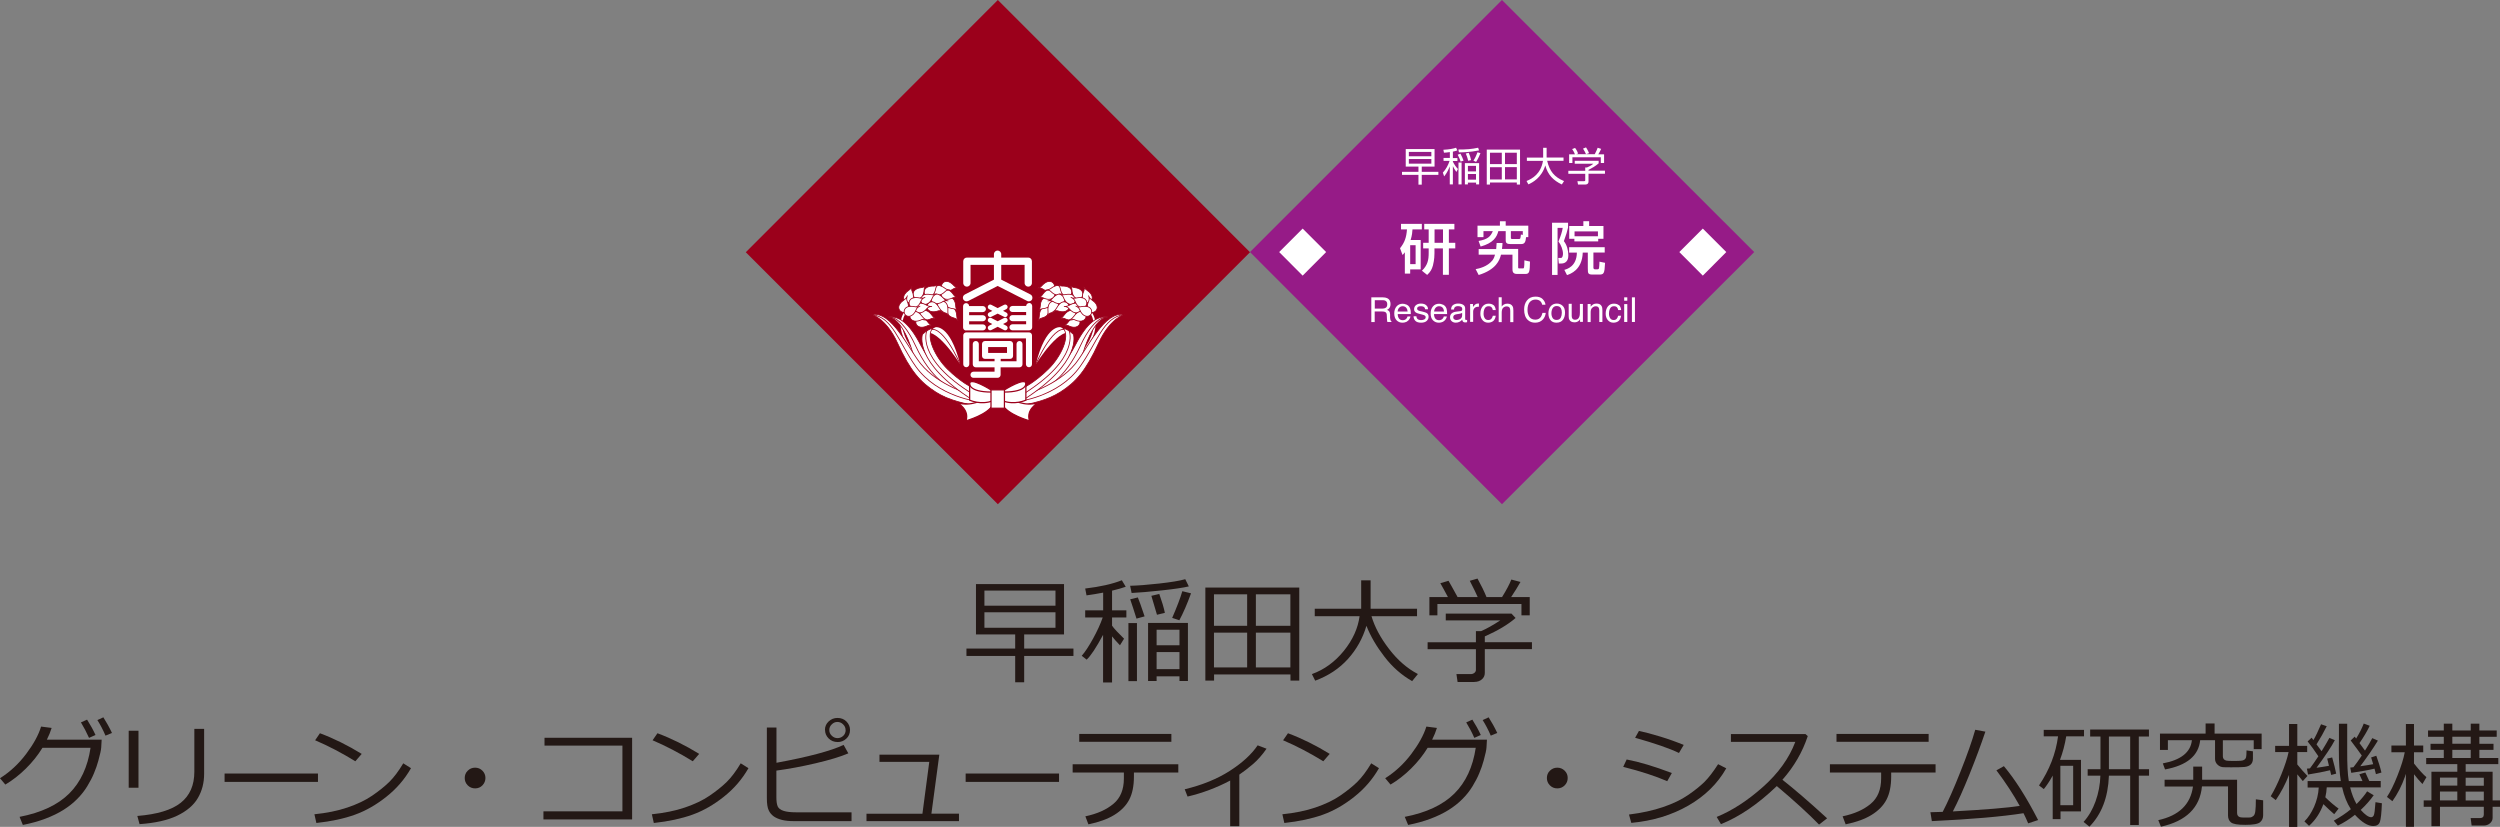 <?xml version="1.0" encoding="UTF-8"?><svg id="_レイヤー_1" xmlns="http://www.w3.org/2000/svg" viewBox="0 0 281.08 92.97"><rect x="0" y="0" width="281.08" height="92.97" fill="#808080" stroke="none"/><defs><style>.cls-1{stroke:#fff;stroke-width:.21px;}.cls-1,.cls-2,.cls-3,.cls-4{fill:none;}.cls-5,.cls-2,.cls-6,.cls-3,.cls-4{stroke:#9b001b;}.cls-5,.cls-6,.cls-7{fill:#fff;}.cls-5,.cls-4{stroke-width:.14px;}.cls-2,.cls-6{stroke-linecap:round;}.cls-2,.cls-6,.cls-3{stroke-width:.09px;}.cls-8{fill:#961b87;}.cls-8,.cls-9,.cls-10,.cls-7{stroke-width:0px;}.cls-9{fill:#231815;}.cls-10{fill:#9b001b;}</style></defs><polygon class="cls-8" points="197.23 28.34 168.87 56.69 140.54 28.34 168.87 0 197.23 28.34 197.23 28.34"/><polygon class="cls-7" points="149.1 28.34 146.46 30.99 143.82 28.34 146.46 25.7 149.1 28.34 149.1 28.34"/><polygon class="cls-7" points="194.09 28.34 191.45 30.99 188.81 28.34 191.45 25.7 194.09 28.34 194.09 28.34"/><path class="cls-7" d="m157.95,28.36c-.1.14-.14.19-.26.31l-.28-.76c.52-.66.71-1.2.78-2.12h-.67v-.62h2.34v.62h-1.05c-.02.29-.04.65-.21,1.19h1.13v3.31h-1.18v.47h-.6v-2.4Zm.6-.79v2.13h.61v-2.13h-.61Zm4.97-2.4v.62h-.62v1.51h.72v.63h-.72v2.97h-.67v-2.97h-.95v.56c0,.13,0,.69-.17,1.35-.12.44-.28.73-.65,1.07l-.59-.47c.65-.63.76-1.22.76-2v-.51h-.62v-.63h.62v-1.51h-.5v-.62h3.4Zm-2.23.62v1.51h.95v-1.51h-.95Z"/><path class="cls-7" d="m168.93,27.31c-.01.19-.01.33-.06.68h1.82v2.02c0,.13,0,.17.13.17h.41c.12,0,.16-.06.16-.91l.63.14c-.03,1.1-.04,1.39-.5,1.39h-.98c-.49,0-.49-.35-.49-.57v-1.6h-1.29c-.15.62-.54,1.68-2.51,2.29l-.34-.66c.36-.07,1.29-.25,1.89-.99.16-.21.25-.47.29-.64h-1.84v-.63h1.97c.03-.3.04-.47.05-.68h.67Zm2.65-.65c-.05.53-.15.78-.54.78h-1.22c-.36,0-.53-.09-.53-.42v-1.03h-.83c-.17.66-.55,1.33-1.99,1.73l-.23-.63c.98-.17,1.34-.47,1.6-1.1h-1.05v.67h-.67v-1.29h2.52v-.49h.65v.49h2.54v1.29h-.25Zm-.38-.67h-1.33v.73c0,.08,0,.15.15.15h.77c.15,0,.16-.05.21-.5l.21.04v-.42Z"/><path class="cls-7" d="m174.48,25.04h1.82v.54c-.09.42-.19.75-.47,1.53.34.44.5,1.02.5,1.58,0,.21,0,.94-.83.94h-.24l-.06-.63h.3c.19,0,.23-.32.23-.48,0-.43-.23-1.01-.51-1.37.26-.63.4-1.04.48-1.53h-.58v5.29h-.62v-5.88Zm5.95,3.35h-1.28v1.67c0,.08.01.22.17.22h.28c.12,0,.16-.06.18-.12.03-.08.04-.52.05-.74l.63.13c-.06,1.27-.14,1.32-.72,1.32h-.59c-.61,0-.63-.08-.63-.72v-1.75h-.57c-.06,1.95-1.39,2.4-1.77,2.53l-.3-.59c.28-.08,1.39-.37,1.41-1.94h-.87v-.61h4v.61Zm-3.42-1.54h-.58v-1.44h1.59v-.54h.65v.54h1.61v1.44h-.59v.29h-2.68v-.29Zm2.65-.29v-.54h-2.63v.54h2.63Z"/><path class="cls-7" d="m154.19,33.43h1.26c.21,0,.38.03.51.09.26.12.38.34.38.66,0,.17-.03.3-.1.41-.07.11-.17.19-.29.25.11.04.19.1.25.17.05.07.09.19.09.35v.37c.02.11.03.18.04.24.02.09.06.15.12.17v.06h-.46s-.02-.05-.03-.09c0-.04-.01-.11-.02-.22l-.02-.46c0-.18-.07-.3-.2-.36-.07-.03-.18-.05-.33-.05h-.83v1.19h-.38v-2.77Zm1.22,1.27c.17,0,.31-.04.41-.11.1-.07.15-.2.15-.38,0-.2-.07-.33-.21-.4-.07-.04-.17-.06-.3-.06h-.89v.95h.84Z"/><path class="cls-7" d="m158.14,34.24c.13.07.24.15.31.26.07.1.11.22.14.36.02.09.03.24.03.45h-1.47c0,.21.05.37.14.5.09.12.23.19.42.19.18,0,.32-.06.42-.18.06-.07.1-.15.12-.24h.33c0,.08-.04.16-.09.25-.05.09-.1.17-.17.22-.1.1-.23.17-.38.2-.08.02-.17.03-.28.03-.25,0-.46-.09-.64-.27-.17-.18-.26-.44-.26-.77s.09-.59.26-.79c.17-.2.4-.3.69-.3.14,0,.28.03.42.1Zm.12.79c-.01-.15-.05-.27-.1-.35-.09-.16-.25-.25-.46-.25-.15,0-.28.06-.39.17-.11.11-.16.26-.17.43h1.11Z"/><path class="cls-7" d="m159.25,35.57c0,.11.04.2.09.26.09.11.24.16.46.16.13,0,.24-.03.34-.08.1-.05.15-.14.15-.25,0-.09-.04-.15-.12-.2-.05-.03-.15-.06-.3-.1l-.27-.07c-.18-.04-.3-.09-.39-.14-.15-.09-.22-.22-.22-.38,0-.19.07-.35.21-.46.14-.12.33-.18.56-.18.31,0,.53.09.67.27.09.11.13.24.12.37h-.32c0-.08-.04-.15-.08-.21-.08-.09-.22-.13-.42-.13-.13,0-.23.02-.3.07s-.1.11-.1.19c0,.09.04.16.13.21.05.03.13.06.23.08l.23.05c.25.06.42.12.5.17.13.09.2.22.2.41s-.07.33-.21.47c-.14.13-.35.2-.63.2-.3,0-.52-.07-.65-.21s-.2-.3-.2-.51h.33Z"/><path class="cls-7" d="m162.23,34.24c.13.07.24.15.31.26.07.1.11.22.13.36.02.09.03.24.03.45h-1.47c0,.21.05.37.14.5.09.12.23.19.42.19.18,0,.32-.06.42-.18.06-.07.1-.15.12-.24h.34c0,.08-.04.16-.09.25-.05.09-.11.17-.17.22-.1.1-.23.17-.38.2-.08.02-.17.03-.28.03-.25,0-.46-.09-.64-.27s-.26-.44-.26-.77.09-.59.26-.79c.17-.2.4-.3.69-.3.14,0,.28.03.41.1Zm.12.79c-.01-.15-.04-.27-.09-.35-.09-.16-.25-.25-.46-.25-.16,0-.29.06-.39.17-.1.11-.16.26-.17.43h1.11Z"/><path class="cls-7" d="m164.22,34.98c.08,0,.13-.04.16-.1.02-.03.02-.07.02-.13,0-.12-.04-.2-.12-.25-.08-.05-.2-.08-.35-.08-.18,0-.3.05-.38.14-.04.05-.07.13-.08.24h-.32c0-.25.09-.42.24-.52.16-.1.33-.15.54-.15.24,0,.43.04.58.14.15.09.22.23.22.42v1.17s0,.06.02.08c.01.02.04.03.09.03.01,0,.03,0,.05,0,.02,0,.04,0,.06,0v.25c-.05.02-.09.03-.12.03-.03,0-.07,0-.11,0-.12,0-.2-.04-.26-.12-.03-.04-.05-.11-.06-.19-.07.09-.17.17-.3.24-.13.07-.27.1-.43.1-.19,0-.34-.06-.46-.17-.12-.11-.18-.26-.18-.43,0-.19.06-.33.18-.44.12-.1.27-.17.46-.19l.54-.07Zm-.72.92c.07.06.16.08.26.08.12,0,.23-.03.35-.08.19-.09.28-.24.28-.45v-.27s-.1.05-.16.07c-.07.02-.13.03-.19.04l-.21.03c-.12.02-.22.04-.28.08-.11.06-.16.15-.16.28,0,.1.04.18.11.23Z"/><path class="cls-7" d="m165.29,34.18h.32v.35c.03-.07.09-.15.2-.25.1-.1.22-.15.36-.15,0,0,.02,0,.03,0,.02,0,.04,0,.08,0v.36s-.04,0-.06,0c-.02,0-.04,0-.05,0-.17,0-.3.06-.4.16-.09.11-.14.24-.14.38v1.16h-.34v-2.02Z"/><path class="cls-7" d="m167.91,34.29c.14.11.23.3.26.57h-.33c-.02-.12-.07-.23-.14-.31-.07-.08-.19-.12-.35-.12-.22,0-.37.11-.46.32-.06.14-.09.31-.09.51s.04.37.13.51c.08.14.22.21.4.21.14,0,.25-.04.34-.13.08-.09.14-.2.17-.35h.33c-.04.27-.13.46-.28.59-.15.12-.35.19-.58.19-.26,0-.48-.1-.63-.29-.16-.19-.24-.43-.24-.72,0-.35.09-.63.26-.83.17-.2.39-.3.66-.3.23,0,.41.05.56.17Z"/><path class="cls-7" d="m168.5,33.42h.34v1.04c.08-.1.15-.17.22-.21.11-.07.25-.11.41-.11.29,0,.49.1.6.31.06.11.08.27.08.47v1.3h-.35v-1.27c0-.15-.02-.26-.06-.33-.06-.11-.18-.17-.35-.17-.14,0-.27.05-.38.15-.11.1-.17.28-.17.55v1.07h-.34v-2.78Z"/><path class="cls-7" d="m173.44,33.63c.19.18.3.4.32.63h-.37c-.04-.18-.12-.32-.24-.42-.12-.1-.29-.16-.51-.16-.27,0-.48.1-.65.29-.16.19-.25.49-.25.88,0,.32.08.59.22.79.15.2.37.3.67.3.27,0,.48-.11.62-.32.07-.11.13-.26.17-.44h.37c-.03.29-.14.54-.32.74-.22.24-.51.36-.88.36-.32,0-.59-.1-.8-.29-.29-.26-.43-.66-.43-1.2,0-.41.11-.75.32-1.01.23-.29.55-.43.96-.43.35,0,.62.09.81.28Z"/><path class="cls-7" d="m175.69,34.38c.18.17.27.43.27.77s-.08.59-.24.81c-.16.21-.4.32-.73.32-.28,0-.5-.09-.66-.28-.16-.19-.24-.44-.24-.76,0-.34.09-.61.26-.81.17-.2.4-.3.69-.3.26,0,.48.09.66.26Zm-.21,1.34c.08-.17.12-.36.12-.57,0-.19-.03-.34-.09-.46-.09-.19-.26-.28-.49-.28-.2,0-.35.08-.45.24-.09.16-.14.35-.14.57s.05.39.14.54c.09.14.24.21.44.21.22,0,.38-.08.46-.25Z"/><path class="cls-7" d="m176.71,34.18v1.34c0,.1.02.19.05.25.06.12.17.18.33.18.23,0,.39-.11.47-.32.05-.11.07-.27.07-.47v-.99h.34v2.02h-.32v-.3c-.04.08-.09.14-.16.19-.13.11-.28.16-.46.16-.28,0-.48-.1-.58-.29-.06-.1-.08-.24-.08-.41v-1.38h.35Z"/><path class="cls-7" d="m178.52,34.18h.32v.29c.1-.12.2-.2.3-.26.11-.05.22-.08.36-.08.29,0,.48.1.58.3.06.11.08.27.08.47v1.3h-.35v-1.27c0-.12-.02-.22-.05-.3-.06-.13-.17-.19-.33-.19-.08,0-.15,0-.2.03-.09.03-.17.08-.25.17-.06.07-.09.14-.11.21-.02.07-.03.17-.03.3v1.06h-.34v-2.02Z"/><path class="cls-7" d="m182.01,34.29c.14.11.23.3.26.57h-.33c-.02-.12-.07-.23-.14-.31-.07-.08-.19-.12-.35-.12-.22,0-.37.11-.46.32-.06.14-.09.31-.09.51s.04.37.13.51c.08.14.22.21.4.21.14,0,.25-.04.33-.13.08-.09.14-.2.17-.35h.33c-.04.27-.13.46-.28.59-.15.12-.34.19-.58.19-.26,0-.47-.1-.63-.29-.16-.19-.24-.43-.24-.72,0-.35.09-.63.26-.83.17-.2.39-.3.66-.3.23,0,.41.05.56.17Z"/><path class="cls-7" d="m182.61,33.43h.35v.38h-.35v-.38Zm0,.76h.35v2.01h-.35v-2.01Z"/><path class="cls-7" d="m183.48,33.43h.34v2.77h-.34v-2.77Z"/><path class="cls-7" d="m161.72,19.66h-1.87v1.1h-.37v-1.1h-1.85v-.34h1.85v-.59h-1.43v-1.97h3.24v1.97h-1.44v.59h1.87v.34Zm-.79-2.58h-2.53v.49h2.53v-.49Zm0,.8h-2.53v.52h2.53v-.52Z"/><path class="cls-7" d="m163.35,17.77h.51v.33h-.51v.08c.21.41.37.61.57.82l-.17.33c-.21-.26-.37-.58-.4-.65v2.05h-.35v-2.02c-.25.65-.52.99-.63,1.12l-.15-.42c.36-.39.59-.82.76-1.32h-.68v-.33h.71v-.66c-.32.05-.51.06-.66.07l-.07-.33c.71-.04,1.09-.12,1.43-.23l.14.3c-.12.04-.26.09-.5.14v.72Zm.87.4c-.04-.14-.12-.38-.33-.78l.31-.11c.16.31.24.46.35.78l-.33.11Zm2.07-1.26c-1.03.21-1.9.22-2.26.22l-.06-.32c.89,0,1.48-.04,2.22-.2l.1.29Zm-1.96,3.82h-.35v-2.46h.35v2.46Zm1.96,0h-.33v-.2h-.92v.2h-.34v-2.39h1.6v2.39Zm-1.22-2.65c-.08-.37-.22-.71-.27-.82l.33-.08c.12.25.21.53.27.82l-.34.08Zm.88.57h-.91v.62h.91v-.62Zm0,.91h-.91v.64h.91v-.64Zm-.29-1.5c.17-.24.36-.66.46-.94l.33.1c-.08.2-.24.61-.49.98l-.3-.14Z"/><path class="cls-7" d="m170.54,20.75v-.23h-3.02v.23h-.36v-3.93h3.74v3.93h-.37Zm-1.69-3.58h-1.33v1.28h1.33v-1.28Zm0,1.63h-1.33v1.38h1.33v-1.38Zm1.69-1.63h-1.33v1.28h1.33v-1.28Zm0,3v-1.38h-1.33v1.38h1.33Z"/><path class="cls-7" d="m173.49,16.62h.4v1.09h1.9v.37h-1.84c.28,1.17.79,1.82,1.9,2.28l-.25.38c-.93-.44-1.57-1.06-1.86-2.14-.41,1.38-1.43,1.92-1.9,2.13l-.21-.38c.66-.26,1.61-.81,1.85-2.26h-1.81v-.37h1.83v-1.09Z"/><path class="cls-7" d="m179.73,18.37c-.36.32-.76.54-1.13.73v.09h1.85v.34h-1.85v.88c0,.29-.23.34-.37.34h-.81l-.07-.38h.73c.14,0,.15-.03.15-.13v-.7h-1.9v-.34h1.9v-.37h.19c.1-.04.46-.19.72-.42h-2.09v-.33h2.69v.3Zm-.43-1.03c.14-.24.3-.64.33-.73l.39.13c-.09.21-.2.42-.32.61h.65v.98h-.37v-.65h-3.19v.65h-.37v-.98h.65c-.09-.26-.24-.48-.31-.59l.33-.13c.18.24.28.46.34.63l-.22.08h2.08Zm-.98,0c-.08-.2-.21-.43-.34-.63l.34-.14c.18.27.31.57.34.65l-.34.12Z"/><polygon class="cls-10" points="112.19 0 140.54 28.36 112.19 56.69 83.85 28.36 112.19 0"/><path class="cls-1" d="m122.61,35.12s1.86,1.9-1.97,5.74"/><path class="cls-6" d="m116.31,43.49s2.77-1.17,4.57-4.65c1.34-2.63,2.53-3.4,3.82-3.19,0,0-1.55-.43-2.95,4.08-1.32,4.3-5.14,4.46-5.14,4.46l-.31-.71Z"/><path class="cls-2" d="m124.7,35.65s-1.5-.54-3.24,3.25c-1.75,3.79-3.95,4.71-3.95,4.71"/><path class="cls-6" d="m115.09,44.41s3.78-1,5.82-3.52c1.4-1.76,3.23-5.93,5.49-5.53,0,0-1.61.42-2.89,3.24-1.42,3.09-2.56,4.39-4.3,5.49-1.45.91-3.21,1.33-5.16,1.61l1.05-1.29"/><path class="cls-2" d="m114.3,45.17s4.7-.49,7.15-3.98c1.95-2.75,2.58-5.53,4.95-5.83"/><path class="cls-7" d="m119.25,36.79s-1.66-.4-2.78,4.14c0,0,2.92-4.66,4.14-3.27,0,0,.06-.29-1.36-.86Z"/><path class="cls-3" d="m116.47,40.92s2.18-5.08,3.71-3.63"/><path class="cls-6" d="m115.05,43.62s1.3-.63,2.82-2.13c1.39-1.36,2.52-3.72,1.65-4.6,0,0,.49.08,1.17.7,0,0,1.06,3.13-5.7,7.41l.05-1.38Z"/><path class="cls-2" d="m120.21,37.21s1.32,3.1-5.28,7.17"/><path class="cls-6" d="m117.82,34.6c.34.24.21.95-.72,1.17-.29.08-.47.4-.47.4,0,0,.2-.24.21-.56.02-1.07.66-1.25.99-1.01Z"/><path class="cls-6" d="m118.03,33.57c.35.3.2,1.04-.8,1.14-.32.03-.5.34-.5.34,0,0,.2-.22.22-.55.04-1.12.73-1.23,1.08-.93Z"/><path class="cls-6" d="m118.8,33.94c.38.25.33,1-.66,1.24-.3.07-.46.39-.46.39,0,0,.18-.23.15-.55-.1-1.12.57-1.3.96-1.07Z"/><path class="cls-6" d="m118.56,32.12c.08.45-.5.93-1.35.36-.26-.18-.6-.07-.6-.07,0,0,.3-.03.52-.28.76-.83,1.35-.46,1.43-.02Z"/><path class="cls-6" d="m118.59,32.94c.15.43-.36.99-1.28.56-.28-.13-.61.04-.61.04,0,0,.29-.09.47-.36.62-.94,1.26-.66,1.41-.24Z"/><path class="cls-6" d="m119.55,32.69c0,.46-.68.81-1.39.09-.22-.22-.58-.18-.58-.18,0,0,.29.03.57-.17.9-.68,1.42-.2,1.41.25Z"/><path class="cls-6" d="m119.74,33.52c.08.46-.5.93-1.34.38-.26-.17-.61-.06-.61-.06,0,0,.3-.03.52-.28.75-.84,1.35-.48,1.43-.04Z"/><path class="cls-6" d="m120.17,34.27c.19.41-.25,1.02-1.21.69-.3-.1-.61.1-.61.1,0,0,.28-.11.43-.4.52-1,1.19-.8,1.38-.39Z"/><path class="cls-6" d="m120.4,33.18c-.28.37-1.01.27-1.19-.73-.05-.31-.38-.48-.38-.48,0,0,.23.19.56.19,1.12-.03,1.27.66,1,1.02Z"/><path class="cls-6" d="m120.87,33.94c-.2.42-.95.45-1.3-.49-.11-.29-.47-.4-.47-.4,0,0,.27.15.6.08,1.1-.23,1.36.41,1.18.81Z"/><path class="cls-6" d="m121.59,33.46c-.32.33-1.03.13-1.07-.88,0-.32-.31-.52-.31-.52,0,0,.21.21.53.26,1.11.12,1.16.81.85,1.14Z"/><path class="cls-6" d="m122.41,34.01c-.43.15-.99-.36-.56-1.27.13-.29-.04-.61-.04-.61,0,0,.08.29.36.47.94.62.67,1.26.24,1.41Z"/><path class="cls-6" d="m121.41,36.09c.14.44-.37.98-1.27.54-.28-.14-.61.02-.61.02,0,0,.29-.07.49-.34.63-.92,1.26-.65,1.4-.22Z"/><path class="cls-6" d="m120.99,35.3c.14.42-.37.96-1.27.53-.28-.14-.62.02-.62.02,0,0,.29-.07.48-.35.64-.91,1.28-.63,1.4-.2Z"/><path class="cls-6" d="m121.56,34.75c-.06.46-.75.71-1.38-.06-.19-.25-.56-.24-.56-.24,0,0,.3.05.58-.12.97-.57,1.42-.04,1.36.41Z"/><path class="cls-6" d="m122.09,35.41c.14.44-.38.98-1.27.54-.28-.13-.62.02-.62.02,0,0,.29-.07.49-.35.62-.91,1.26-.63,1.4-.21Z"/><path class="cls-6" d="m122.14,34.31c-.2.42-.95.46-1.29-.48-.12-.3-.46-.4-.46-.4,0,0,.26.15.59.08,1.09-.24,1.35.4,1.16.81Z"/><path class="cls-6" d="m122.97,35.11c-.43.16-.98-.35-.56-1.27.13-.29-.03-.61-.03-.61,0,0,.08.29.35.47.94.62.67,1.26.24,1.4Z"/><path class="cls-6" d="m122.69,35.29c-.2.41-.94.45-1.3-.48-.11-.3-.45-.4-.45-.4,0,0,.25.15.57.08,1.1-.24,1.37.4,1.18.81Z"/><path class="cls-1" d="m101.8,35.12s-1.84,1.9,1.99,5.74"/><path class="cls-6" d="m108.09,43.49s-2.76-1.17-4.55-4.65c-1.35-2.63-2.54-3.4-3.82-3.19,0,0,1.55-.43,2.93,4.08,1.33,4.3,5.14,4.46,5.14,4.46l.3-.71Z"/><path class="cls-2" d="m99.72,35.65s1.49-.54,3.23,3.25c1.75,3.79,3.95,4.71,3.95,4.71"/><path class="cls-6" d="m109.32,44.41s-3.78-1-5.81-3.52c-1.42-1.76-3.23-5.93-5.5-5.53,0,0,1.63.42,2.91,3.24,1.41,3.09,2.56,4.39,4.3,5.49,1.43.91,3.21,1.33,5.15,1.61l-1.04-1.29"/><path class="cls-2" d="m110.11,45.17s-4.69-.49-7.16-3.98c-1.94-2.75-2.57-5.53-4.95-5.83"/><path class="cls-7" d="m105.17,36.79s1.63-.4,2.77,4.14c0,0-2.92-4.66-4.13-3.27,0,0-.05-.29,1.37-.86Z"/><path class="cls-3" d="m107.94,40.92s-2.17-5.08-3.71-3.63"/><path class="cls-6" d="m109.36,43.62s-1.31-.63-2.84-2.13c-1.38-1.36-2.5-3.72-1.64-4.6,0,0-.49.08-1.17.7,0,0-1.08,3.13,5.7,7.41l-.05-1.38Z"/><path class="cls-2" d="m104.2,37.21s-1.34,3.1,5.28,7.17"/><path class="cls-6" d="m106.59,34.6c-.33.24-.21.95.72,1.17.29.08.47.4.47.4,0,0-.2-.24-.2-.56-.03-1.07-.66-1.25-.99-1.01Z"/><path class="cls-6" d="m106.38,33.57c-.34.3-.19,1.04.8,1.14.31.03.51.34.51.34,0,0-.21-.22-.23-.55-.04-1.12-.74-1.23-1.08-.93Z"/><path class="cls-6" d="m105.62,33.94c-.39.25-.33,1,.65,1.24.29.07.44.39.44.39,0,0-.17-.23-.14-.55.1-1.12-.57-1.3-.95-1.07Z"/><path class="cls-6" d="m105.86,32.12c-.08.45.49.93,1.33.36.26-.18.6-.07.6-.07,0,0-.29-.03-.52-.28-.75-.83-1.34-.46-1.41-.02Z"/><path class="cls-6" d="m105.83,32.94c-.15.43.36.99,1.26.56.29-.13.62.04.62.04,0,0-.29-.09-.47-.36-.62-.94-1.25-.66-1.4-.24Z"/><path class="cls-6" d="m104.87,32.69c0,.46.67.81,1.39.09.21-.22.57-.18.57-.18,0,0-.3.03-.56-.17-.9-.68-1.41-.2-1.4.25Z"/><path class="cls-6" d="m104.68,33.52c-.09.46.5.93,1.34.38.27-.17.6-.06.6-.06,0,0-.29-.03-.51-.28-.75-.84-1.34-.48-1.43-.04Z"/><path class="cls-6" d="m104.25,34.27c-.2.41.25,1.02,1.21.69.29-.1.6.1.6.1,0,0-.28-.11-.43-.4-.52-1-1.18-.8-1.37-.39Z"/><path class="cls-6" d="m104.01,33.18c.28.37,1.02.27,1.19-.73.06-.31.37-.48.37-.48,0,0-.23.19-.56.19-1.12-.03-1.26.66-1,1.02Z"/><path class="cls-6" d="m103.55,33.94c.2.42.94.45,1.3-.49.11-.29.46-.4.46-.4,0,0-.27.15-.59.08-1.1-.23-1.37.41-1.17.81Z"/><path class="cls-6" d="m102.82,33.46c.32.33,1.04.13,1.08-.88,0-.32.31-.52.31-.52,0,0-.2.21-.53.26-1.12.12-1.17.81-.86,1.14Z"/><path class="cls-6" d="m101.99,34.01c.43.15.98-.36.56-1.27-.13-.29.03-.61.03-.61,0,0-.08.29-.36.47-.92.62-.67,1.26-.23,1.41Z"/><path class="cls-6" d="m102.99,36.09c-.15.44.37.98,1.28.54.28-.14.61.02.61.02,0,0-.29-.07-.48-.34-.63-.92-1.27-.65-1.41-.22Z"/><path class="cls-6" d="m103.42,35.3c-.14.42.38.96,1.28.53.29-.14.61.02.61.02,0,0-.29-.07-.48-.35-.64-.91-1.28-.63-1.41-.2Z"/><path class="cls-6" d="m102.84,34.75c.05.46.75.71,1.38-.06.2-.25.57-.24.57-.24,0,0-.29.05-.58-.12-.97-.57-1.43-.04-1.37.41Z"/><path class="cls-6" d="m102.32,35.41c-.14.44.37.98,1.28.54.28-.13.61.02.61.02,0,0-.29-.07-.49-.35-.63-.91-1.27-.63-1.4-.21Z"/><path class="cls-6" d="m102.26,34.31c.2.42.95.46,1.3-.48.11-.3.46-.4.46-.4,0,0-.26.15-.58.08-1.1-.24-1.37.4-1.18.81Z"/><path class="cls-6" d="m101.44,35.11c.43.16.97-.35.55-1.27-.13-.29.04-.61.04-.61,0,0-.08.29-.36.47-.93.62-.66,1.26-.23,1.4Z"/><path class="cls-6" d="m101.71,35.29c.19.41.94.45,1.3-.48.11-.3.45-.4.45-.4,0,0-.26.15-.58.08-1.1-.24-1.37.4-1.17.81Z"/><path class="cls-5" d="m110.63,44.87s-1.41.91-3,.41c0,0,1.4.74.98,2.03,0,0,2.45-.67,3.05-1.84.61-1.15-1.03-.6-1.03-.6Z"/><path class="cls-5" d="m111.46,43.86s-2.44-1.54-2.44-.71v1.84s1.25.6,2.65.06l-.21-1.2Z"/><path class="cls-4" d="m109.01,43.1s-.16.98,2.47.98"/><path class="cls-7" d="m115.69,37.37h-7.05c-.19,0-.34.15-.34.34v3.24c0,.19.16.34.34.34s.34-.15.34-.34v-2.9h6.37v2.9c0,.19.15.34.34.34s.34-.15.34-.34v-3.24c0-.19-.15-.34-.34-.34Z"/><path class="cls-7" d="m108.48,33.11c-.2.1-.28.35-.18.55.11.2.35.28.56.18,0,0,2.98-1.52,3.31-1.69.33.17,3.32,1.69,3.32,1.69.2.1.45.02.55-.18.09-.2.02-.45-.18-.55l-3.29-1.67v-1.66h2.63v2.04c0,.23.19.41.41.41s.41-.18.41-.41v-2.45c0-.23-.18-.41-.41-.41h-3.04v-.38c0-.23-.19-.41-.41-.41s-.41.18-.41.41v.38h-3.04c-.23,0-.41.18-.41.41v2.45c0,.23.19.41.41.41s.41-.18.41-.41v-2.04h2.63v1.66l-3.27,1.67Z"/><path class="cls-7" d="m115.71,34.07c-.18,0-.33.15-.34.33h-1.54c-.19,0-.34.15-.34.34s.15.34.34.34h1.54v.35h-1.54c-.19,0-.34.15-.34.34s.15.34.34.34h1.54v.35h-1.54c-.19,0-.34.16-.34.34s.15.34.34.34h1.88c.19,0,.34-.15.34-.34v-2.39c0-.19-.15-.35-.34-.35Z"/><path class="cls-7" d="m108.62,37.15h1.88c.19,0,.35-.15.35-.34s-.16-.34-.35-.34h-1.54v-.35h1.54c.19,0,.35-.15.35-.34s-.16-.34-.35-.34h-1.54v-.35h1.54c.19,0,.35-.16.35-.34s-.16-.34-.35-.34h-1.54c0-.18-.15-.33-.34-.33s-.34.16-.34.35v2.39c0,.19.15.34.34.34Z"/><path class="cls-7" d="m113.26,34.39c-.07-.14-.23-.19-.37-.12l-.72.37-.72-.37c-.13-.07-.29-.02-.36.12-.07.14-.02.3.11.37l.37.19-.37.19c-.13.07-.18.23-.11.36.07.13.22.19.36.12l.72-.36.72.36c.14.07.3.02.37-.12.07-.12.02-.29-.12-.36l-.37-.19.37-.19c.13-.07.19-.23.12-.37Z"/><path class="cls-7" d="m113.26,35.87c-.07-.13-.23-.19-.37-.12l-.72.37-.72-.37c-.13-.07-.29-.02-.36.12-.07.13-.02.3.11.37l.36.19-.36.19c-.13.07-.18.24-.11.37.06.13.22.19.36.12l.72-.37.72.37c.14.07.3.02.37-.12.07-.13.02-.3-.12-.37l-.37-.19.37-.19c.14-.07.19-.24.12-.37Z"/><path class="cls-7" d="m114.63,38.34c-.19,0-.34.15-.34.34v1.94h-1.78v-.27h1.05c.19,0,.34-.14.34-.33v-1.34c0-.19-.15-.34-.34-.34h-2.81c-.19,0-.34.15-.34.34v1.34c0,.19.15.33.34.33h1.07v.27h-1.77v-1.94c0-.19-.15-.34-.34-.34s-.34.15-.34.34v2.28c0,.19.15.34.34.34h2.11v.49h-2.37c-.19,0-.34.15-.34.35s.15.34.34.34h2.71c.19,0,.34-.15.34-.34v-.84h2.12c.19,0,.34-.15.34-.34v-2.28c0-.19-.15-.34-.34-.34Zm-3.53.68h2.12v.66h-2.12v-.66Z"/><path class="cls-5" d="m113.73,44.87s1.41.91,2.99.41c0,0-1.4.74-.97,2.03,0,0-2.45-.67-3.07-1.84-.62-1.15,1.04-.6,1.04-.6Z"/><path class="cls-5" d="m112.89,43.86s2.45-1.54,2.45-.71v1.84s-1.25.6-2.66.06l.21-1.2Z"/><path class="cls-4" d="m115.34,43.1s.17.98-2.48.98"/><rect class="cls-5" x="111.42" y="43.83" width="1.51" height="2.07"/><path class="cls-9" d="m114.14,76.71v-2.96h-5.48v-.83h5.48v-1.59h-4.41v-5.66h9.9v5.66h-4.48v1.59h5.54v.83h-5.54v2.96h-1.01Zm-3.46-8.61h7.99v-1.7h-7.99v1.7Zm7.99.74h-7.99v1.74h7.99v-1.74Z"/><path class="cls-9" d="m122.18,74.17l-.56-.44c.36-.4.78-1.04,1.27-1.92.48-.88.85-1.68,1.09-2.39h-1.97v-.8h2.02v-1.99c-.72.14-1.35.24-1.87.31l-.15-.77c1.69-.2,3.06-.51,4.12-.93l.44.73c-.39.14-.91.29-1.54.44v2.21h1.61v.8h-1.61v.93c.22.31.67.8,1.35,1.46l-.46.74c-.38-.39-.67-.72-.89-1v5.18h-1.01v-5.35c-.78,1.45-1.4,2.38-1.85,2.79Zm4.69,2.41v-6.53h.96v6.53h-.96Zm.36-9.91l-.17-.81c.83-.02,1.91-.1,3.25-.25,1.34-.15,2.32-.31,2.95-.49l.4.81c-.63.15-1.64.3-3.04.45-1.39.15-2.52.25-3.39.29Zm.55,2.89c-.28-.9-.52-1.63-.71-2.18l.86-.21c.13.31.39,1.02.76,2.13l-.9.25Zm4.83,7.01v-.53h-2.57v.53h-.96v-6.53h4.48v6.53h-.95Zm-2.53-7.45l-.63-2.13.89-.21c.29.81.5,1.51.63,2.12l-.89.22Zm2.53,1.68h-2.57v1.75h2.57v-1.75Zm-2.57,2.51v1.92h2.57v-1.92h-2.57Zm2.56-3.57l-.81-.27c.54-1.24.92-2.24,1.14-3l.98.24c-.44,1.21-.88,2.22-1.31,3.02Z"/><path class="cls-9" d="m145.09,75.83h-8.59v.69h-.98v-10.46h10.56v10.46h-.99v-.69Zm-4.87-9.01h-3.73v3.54h3.73v-3.54Zm-3.73,8.22h3.73v-3.91h-3.73v3.91Zm8.59-4.68v-3.54h-3.88v3.54h3.88Zm-3.88,4.68h3.88v-3.91h-3.88v3.91Z"/><path class="cls-9" d="m159.42,75.78l-.65.8c-1.18-.67-2.22-1.58-3.11-2.74-.89-1.15-1.57-2.31-2.03-3.48-.41,1.4-1.1,2.64-2.07,3.72-.97,1.08-2.2,1.9-3.69,2.45l-.37-.74c1.39-.5,2.58-1.37,3.59-2.61,1-1.24,1.59-2.54,1.77-3.9h-5.04v-.84h5.22v-3.19h1.06v3.19h5.22v.84h-5.12c.35,1.19,1,2.42,1.97,3.68.96,1.26,2.05,2.2,3.24,2.82Z"/><path class="cls-9" d="m165.76,76.68h-1.88l-.13-.89h1.61c.16,0,.3-.05.41-.14.11-.09.17-.2.17-.33v-2.33h-5.43v-.78h5.43v-1.25h.58c.62-.27,1.34-.67,2.16-1.21h-6.13v-.76h7.39l.46.49c-.85.74-2.01,1.43-3.46,2.07v.65h5.3v.78h-5.3v2.68c0,.29-.11.53-.33.72-.22.19-.5.29-.84.29Zm-2.96-9.54c-.37-.7-.66-1.22-.86-1.57l.92-.27c.25.42.58,1.04,1.02,1.83h2.26c-.14-.34-.44-.95-.89-1.83l.87-.25c.42.76.76,1.46,1.01,2.08h1.75c.5-.81.85-1.47,1.04-1.97l1.03.27c-.27.49-.63,1.06-1.05,1.7h2.09v2.05h-.93v-1.27h-9.45v1.27h-.9v-2.05h2.11Z"/><path class="cls-9" d="m5.8,81.86c-.12.4-.3.84-.53,1.3h6.16l-.05.88c-.01.25-.12.75-.32,1.48-.13.47-.29.94-.49,1.41-.19.47-.45.96-.76,1.47-.31.51-.69.99-1.13,1.43-.44.45-.96.86-1.55,1.23-.59.37-1.27.7-2.04.99-.77.29-1.61.52-2.52.7l-.37-.91c2.44-.47,4.3-1.35,5.58-2.62,1.28-1.27,2.08-2.99,2.4-5.14h-5.41c-.5.82-1.12,1.6-1.86,2.33-.74.73-1.51,1.33-2.31,1.8l-.6-.71c1.12-.71,2.1-1.62,2.93-2.72.83-1.1,1.4-2.13,1.69-3.09l1.17.15Zm4.93.78l-.72.32c-.28-.62-.58-1.2-.91-1.74l.69-.31c.37.58.69,1.16.95,1.73Zm1.86-.23l-.73.3c-.28-.66-.59-1.24-.91-1.75l.67-.31c.33.52.66,1.1.97,1.76Z"/><path class="cls-9" d="m15.57,88.57h-1.1v-6.41h1.1v6.41Zm7.38-1.56c0,1-.23,1.9-.7,2.71-.47.81-1.25,1.47-2.33,1.99-1.09.52-2.5.83-4.23.95l-.25-.92c2.23-.18,3.86-.67,4.88-1.48,1.02-.81,1.53-1.97,1.53-3.49v-4.82h1.1v5.06Z"/><path class="cls-9" d="m35.75,87.91h-10.5v-.94h10.5v.94Z"/><path class="cls-9" d="m46.21,86.37c-.71,1.24-1.63,2.31-2.77,3.21-1.13.9-2.31,1.58-3.54,2.02-1.22.44-2.67.75-4.33.93l-.22-.98c1.38-.14,2.62-.39,3.71-.76,1.09-.37,2.02-.81,2.78-1.33.76-.52,1.4-1.03,1.92-1.54.52-.51,1.05-1.21,1.58-2.1l.87.55Zm-5.54-1.61l-.72.83c-1.51-.93-3.02-1.72-4.52-2.36l.54-.79c1.58.59,3.15,1.37,4.69,2.32Z"/><path class="cls-9" d="m52.25,87.47c0-.32.11-.6.34-.82.23-.23.5-.34.83-.34s.6.12.82.34.34.5.34.82-.12.6-.34.83-.5.34-.82.34-.6-.11-.83-.34c-.23-.23-.34-.5-.34-.83Z"/><path class="cls-9" d="m71.07,92.13h-9.97v-.91h8.88v-7.39h-8.76v-.88h9.85v9.18Z"/><path class="cls-9" d="m84.15,86.37c-.71,1.24-1.63,2.31-2.77,3.21-1.13.9-2.31,1.58-3.54,2.02-1.23.44-2.67.75-4.33.93l-.22-.98c1.38-.14,2.62-.39,3.71-.76,1.09-.37,2.02-.81,2.78-1.33.76-.52,1.4-1.03,1.92-1.54.52-.51,1.05-1.21,1.58-2.1l.87.55Zm-5.54-1.61l-.72.83c-1.51-.93-3.02-1.72-4.52-2.36l.55-.79c1.58.59,3.15,1.37,4.69,2.32Z"/><path class="cls-9" d="m95.75,92.32h-6.53c-.48,0-.91-.04-1.28-.13-.37-.09-.68-.22-.93-.39-.25-.18-.45-.4-.58-.69-.14-.28-.21-.74-.21-1.38v-7.93h1.08v3.96c3.59-.66,6.11-1.33,7.55-2.01l.53.95c-.88.38-2.11.75-3.69,1.12-1.58.37-3.05.64-4.4.82v3c0,.46.05.8.15,1.03.1.22.32.39.67.5.34.11.81.16,1.39.16h6.24v.99Zm-3-10.25c0-.38.14-.7.42-.96.28-.26.61-.39.98-.39.42,0,.75.13,1.02.4.26.27.4.58.4.94,0,.41-.14.74-.42.99-.28.26-.6.38-.96.38-.42,0-.76-.14-1.03-.41-.27-.27-.4-.59-.4-.96Zm2.32,0c0-.24-.09-.45-.28-.63-.18-.18-.4-.27-.64-.27s-.45.09-.63.27c-.19.18-.28.39-.28.64s.09.46.28.64c.18.18.4.27.64.27s.47-.09.65-.26c.18-.17.27-.39.27-.66Z"/><path class="cls-9" d="m107.82,92.32h-10.4v-.83h6.29l.77-5.83h-5.6v-.81h6.73l-.89,6.63h3.1v.83Z"/><path class="cls-9" d="m119.07,87.91h-10.5v-.94h10.5v.94Z"/><path class="cls-9" d="m127.49,87.3c0,1.07-.18,1.94-.53,2.61-.35.67-.91,1.24-1.67,1.71-.76.47-1.74.82-2.92,1.06l-.34-.9c1.33-.28,2.38-.75,3.16-1.41.78-.65,1.17-1.6,1.17-2.85v-.66h-5.76v-.93h11.88v.93h-4.99v.42Zm4.21-3.9h-10.36v-.88h10.36v.88Z"/><path class="cls-9" d="m139.34,92.89h-1.03v-5.13c-1.53.81-3.13,1.41-4.79,1.8l-.32-.82c1.99-.48,3.67-1.17,5.07-2.07,1.4-.9,2.44-1.85,3.13-2.87l1,.38c-.49.71-1.01,1.29-1.55,1.75-.54.46-1.04.84-1.51,1.16v5.81Z"/><path class="cls-9" d="m155.04,86.37c-.71,1.24-1.63,2.31-2.77,3.21-1.13.9-2.31,1.58-3.54,2.02-1.23.44-2.67.75-4.33.93l-.22-.98c1.38-.14,2.62-.39,3.71-.76,1.09-.37,2.02-.81,2.78-1.33.76-.52,1.4-1.03,1.92-1.54.52-.51,1.05-1.21,1.58-2.1l.87.55Zm-5.54-1.61l-.72.83c-1.51-.93-3.02-1.72-4.52-2.36l.55-.79c1.58.59,3.15,1.37,4.69,2.32Z"/><path class="cls-9" d="m161.55,81.86c-.12.4-.3.84-.53,1.3h6.16l-.05.88c-.01.25-.12.75-.32,1.48-.13.47-.29.94-.49,1.41-.19.47-.45.96-.76,1.47s-.69.99-1.13,1.43c-.44.45-.96.86-1.55,1.23-.59.37-1.27.7-2.04.99-.77.29-1.61.52-2.52.7l-.38-.91c2.44-.47,4.3-1.35,5.58-2.62,1.28-1.27,2.08-2.99,2.4-5.14h-5.41c-.5.82-1.12,1.6-1.86,2.33-.74.73-1.51,1.33-2.31,1.8l-.6-.71c1.12-.71,2.1-1.62,2.93-2.72.83-1.1,1.4-2.13,1.7-3.09l1.17.15Zm4.93.78l-.72.32c-.27-.62-.58-1.2-.91-1.74l.69-.31c.37.58.69,1.16.95,1.73Zm1.86-.23l-.73.3c-.28-.66-.59-1.24-.91-1.75l.67-.31c.33.52.66,1.1.97,1.76Z"/><path class="cls-9" d="m173.92,87.47c0-.32.11-.6.34-.82s.5-.34.83-.34.6.12.83.34c.23.23.34.5.34.82s-.11.6-.34.83c-.23.23-.5.34-.83.34s-.6-.11-.83-.34-.34-.5-.34-.83Z"/><path class="cls-9" d="m187.97,86.91l-.52.92c-1.32-.57-2.96-1.11-4.95-1.61l.39-.83c1.43.27,3.12.78,5.07,1.52Zm6.12-.53c-.98,1.73-2.4,3.12-4.26,4.19-1.86,1.07-3.99,1.72-6.42,1.95l-.26-.94c1.44-.18,2.72-.46,3.83-.84,1.12-.38,2.05-.83,2.81-1.35.76-.52,1.37-1.01,1.85-1.48.47-.47.98-1.13,1.53-1.99l.91.46Zm-4.79-2.62l-.53.9c-1.05-.51-2.7-1.08-4.93-1.71l.43-.77c.6.12,1.39.33,2.38.63.99.3,1.87.62,2.66.95Z"/><path class="cls-9" d="m205.42,92.01l-.9.7c-1.16-1.19-2.74-2.64-4.75-4.33-2.1,2.02-4.2,3.45-6.28,4.28l-.48-.81c1.74-.71,3.48-1.84,5.21-3.38,1.73-1.54,2.94-3.23,3.63-5.06h-7.24v-.88h8.38l.26.23c-.59,1.79-1.54,3.43-2.85,4.91,1.29,1.01,2.97,2.45,5.02,4.33Z"/><path class="cls-9" d="m212.63,87.3c0,1.07-.18,1.94-.53,2.61-.35.67-.91,1.24-1.67,1.71-.76.47-1.73.82-2.92,1.06l-.34-.9c1.33-.28,2.38-.75,3.16-1.41.78-.65,1.17-1.6,1.17-2.85v-.66h-5.76v-.93h11.88v.93h-4.99v.42Zm4.21-3.9h-10.36v-.88h10.36v.88Z"/><path class="cls-9" d="m227.51,91.43c-2.4.38-5.84.68-10.31.89l-.16-1c.37,0,.83-.02,1.38-.04.58-1.11,1.25-2.62,2-4.52.76-1.9,1.31-3.47,1.66-4.71l1.14.21c-.48,1.43-1.07,3.02-1.77,4.76-.7,1.74-1.33,3.14-1.89,4.21,3.69-.2,6.19-.41,7.52-.62-.71-1.29-1.59-2.63-2.62-4l.84-.47c1.24,1.47,2.53,3.49,3.85,6.06l-1.12.37c-.17-.4-.34-.78-.53-1.15Z"/><path class="cls-9" d="m231.67,91.22v.88h-.88v-4.9c-.33.6-.66,1.1-1,1.52l-.54-.41c1.17-1.74,1.89-3.58,2.14-5.52h-1.61v-.73h4.53v.73h-2c-.15.91-.38,1.79-.7,2.64h2.36v5.8h-2.3Zm1.42-5.12h-1.44v4.43h1.44v-4.43Zm1.82,6.84l-.65-.53c.57-.63,1.02-1.4,1.35-2.32.33-.92.51-1.88.54-2.88h-1.43v-.73h1.44v-3.67h-1.16v-.79h6.61v.79h-1.14v3.67h1.15v.73h-1.15v5.55h-.97v-5.55h-2.39c-.09,2.43-.82,4.34-2.19,5.73Zm2.2-10.13v3.67h2.39v-3.67h-2.39Z"/><path class="cls-9" d="m242.96,92.95l-.3-.74c2.33-.51,3.63-1.77,3.9-3.78h-3.19v-.76h3.22v-1.48h1v1.48h3.93v3.73c0,.13.03.24.09.32.06.08.14.13.25.16.11.03.29.04.54.04.36,0,.58,0,.65-.02.07-.01.17-.06.29-.15.12-.09.2-.27.23-.55.04-.28.06-.72.06-1.33l.82.11v1.67c0,.33-.11.59-.34.79-.23.2-.78.3-1.66.3s-1.39-.09-1.62-.28c-.22-.18-.33-.44-.33-.78v-3.26h-2.93c-.23,2.39-1.77,3.9-4.62,4.53Zm6.07-9.73h-1.66c-.17,1.74-1.49,2.84-3.95,3.29l-.25-.68c2.04-.38,3.13-1.25,3.27-2.61h-2.7v1.1h-.89v-1.84h5.13v-1.14h1.01v1.14h5.29v1.75h-.89v-1h-3.47v1.82c0,.12.04.22.1.3.07.08.16.13.27.16.12.03.3.04.56.04.15,0,.38,0,.66,0,.29,0,.49-.02.59-.04.1-.02.19-.06.27-.12s.13-.14.16-.25c.03-.11.05-.37.05-.77l.72.1v.84c0,.28-.09.5-.25.65-.17.15-.4.24-.69.27-.29.03-.8.04-1.51.04-.25,0-.52,0-.81-.01-.29,0-.53-.1-.72-.29-.19-.18-.28-.4-.28-.65v-2.06Z"/><path class="cls-9" d="m255.87,89.96l-.57-.44c.38-.62.78-1.43,1.19-2.44.41-1.01.68-1.85.82-2.52h-1.51v-.7h1.56v-2.46h.93v2.46h1.11v.7h-1.11v1.39c.42.52.8.95,1.14,1.29l-.52.58-.62-.76v5.91h-.93v-5.85c-.4,1.03-.9,1.97-1.49,2.84Zm3.74,2.89l-.52-.5c.42-.41.78-.96,1.09-1.65.3-.69.48-1.41.52-2.16h-1.25v-.72h3.73c-.15-.95-.22-2.14-.22-3.59,0-.21,0-.6.01-1.17v-1.69h.93v2.96c-.01,1.59.05,2.75.18,3.49h1.54l-.35-.77.67-.2.44.96h1.29v.72h-3.44c.18.73.42,1.35.72,1.87.55-.56.95-1.04,1.19-1.43l.74.44c-.42.59-.91,1.14-1.46,1.65.49.55.88.82,1.17.82.13,0,.23-.07.3-.22.07-.14.13-.63.19-1.47l.72.12c-.04,1.11-.12,1.81-.23,2.11-.11.3-.36.45-.74.45-.61,0-1.29-.42-2.06-1.26-.62.49-1.26.9-1.92,1.21l-.46-.55c.74-.41,1.38-.84,1.92-1.29-.44-.68-.77-1.5-.98-2.46h-1.73c-.02.37-.07.74-.16,1.12.51.5,1.01.93,1.49,1.27l-.49.63c-.28-.24-.69-.61-1.22-1.13-.35.97-.88,1.78-1.59,2.42Zm-.12-5.8l-.12-.63.34-.03c.25-.33.57-.78.95-1.36-.48-.72-.88-1.27-1.21-1.67l.45-.42.2.27c.23-.38.52-.97.86-1.78l.64.22c-.33.66-.71,1.34-1.15,2.04l.57.77c.39-.63.69-1.14.88-1.5l.61.26c-.37.71-1.06,1.74-2.06,3.1.42-.05.89-.13,1.4-.22l-.2-.81.56-.13c.2.71.35,1.31.45,1.82l-.56.15c-.02-.09-.06-.27-.13-.53-.64.16-1.47.32-2.47.48Zm4.87-.15l-.12-.6.36-.04c.26-.32.57-.76.94-1.31-.21-.31-.63-.88-1.25-1.7l.46-.43.15.22c.37-.59.66-1.16.86-1.69l.67.25c-.27.58-.65,1.23-1.15,1.95l.62.84c.35-.55.62-1.02.82-1.4l.63.28c-.54.89-1.21,1.85-1.98,2.88.61-.09,1.09-.16,1.45-.23l-.23-.76.58-.19c.24.66.44,1.29.58,1.89l-.62.18c-.03-.12-.08-.32-.16-.62-.65.16-1.52.32-2.6.47Z"/><path class="cls-9" d="m270.43,87.23c-.38,1.09-.87,2.04-1.45,2.85l-.61-.48c.37-.55.77-1.35,1.18-2.39.41-1.04.69-1.91.82-2.63h-1.5v-.76h1.63v-2.42h.91v2.42h1.04v.76h-1.04v1.26c.58.74,1.05,1.25,1.4,1.54l-.45.77c-.31-.32-.63-.69-.95-1.1v5.91h-.91v-5.95l-.08.22Zm2.07,3.48v-.72h.87v-3.22h2.91v-.86h-3.5v-.69h1.98v-.91h-1.49v-.68h1.49v-.79h-1.77v-.71h1.77v-.77h.96v.77h2.07v-.77h.97v.77h1.95v.71h-1.95v.79h1.59v.68h-1.59v.91h2.13v.69h-3.67v.86h3.03v3.22h.84v.72h-.84v1.23c0,.25-.1.46-.3.63-.2.17-.44.25-.72.25h-1.34l-.11-.84h1.02c.31,0,.46-.13.46-.41v-.86h-4.93v2.18h-.96v-2.18h-.87Zm3.78-3.28h-1.95v.9h1.95v-.9Zm-1.95,2.56h1.95v-1h-1.95v1Zm1.39-7.16v.79h2.07v-.79h-2.07Zm0,2.39h2.07v-.91h-2.07v.91Zm3.54,3.12v-.9h-2.04v.9h2.04Zm-2.04,1.66h2.04v-1h-2.04v1Z"/></svg>